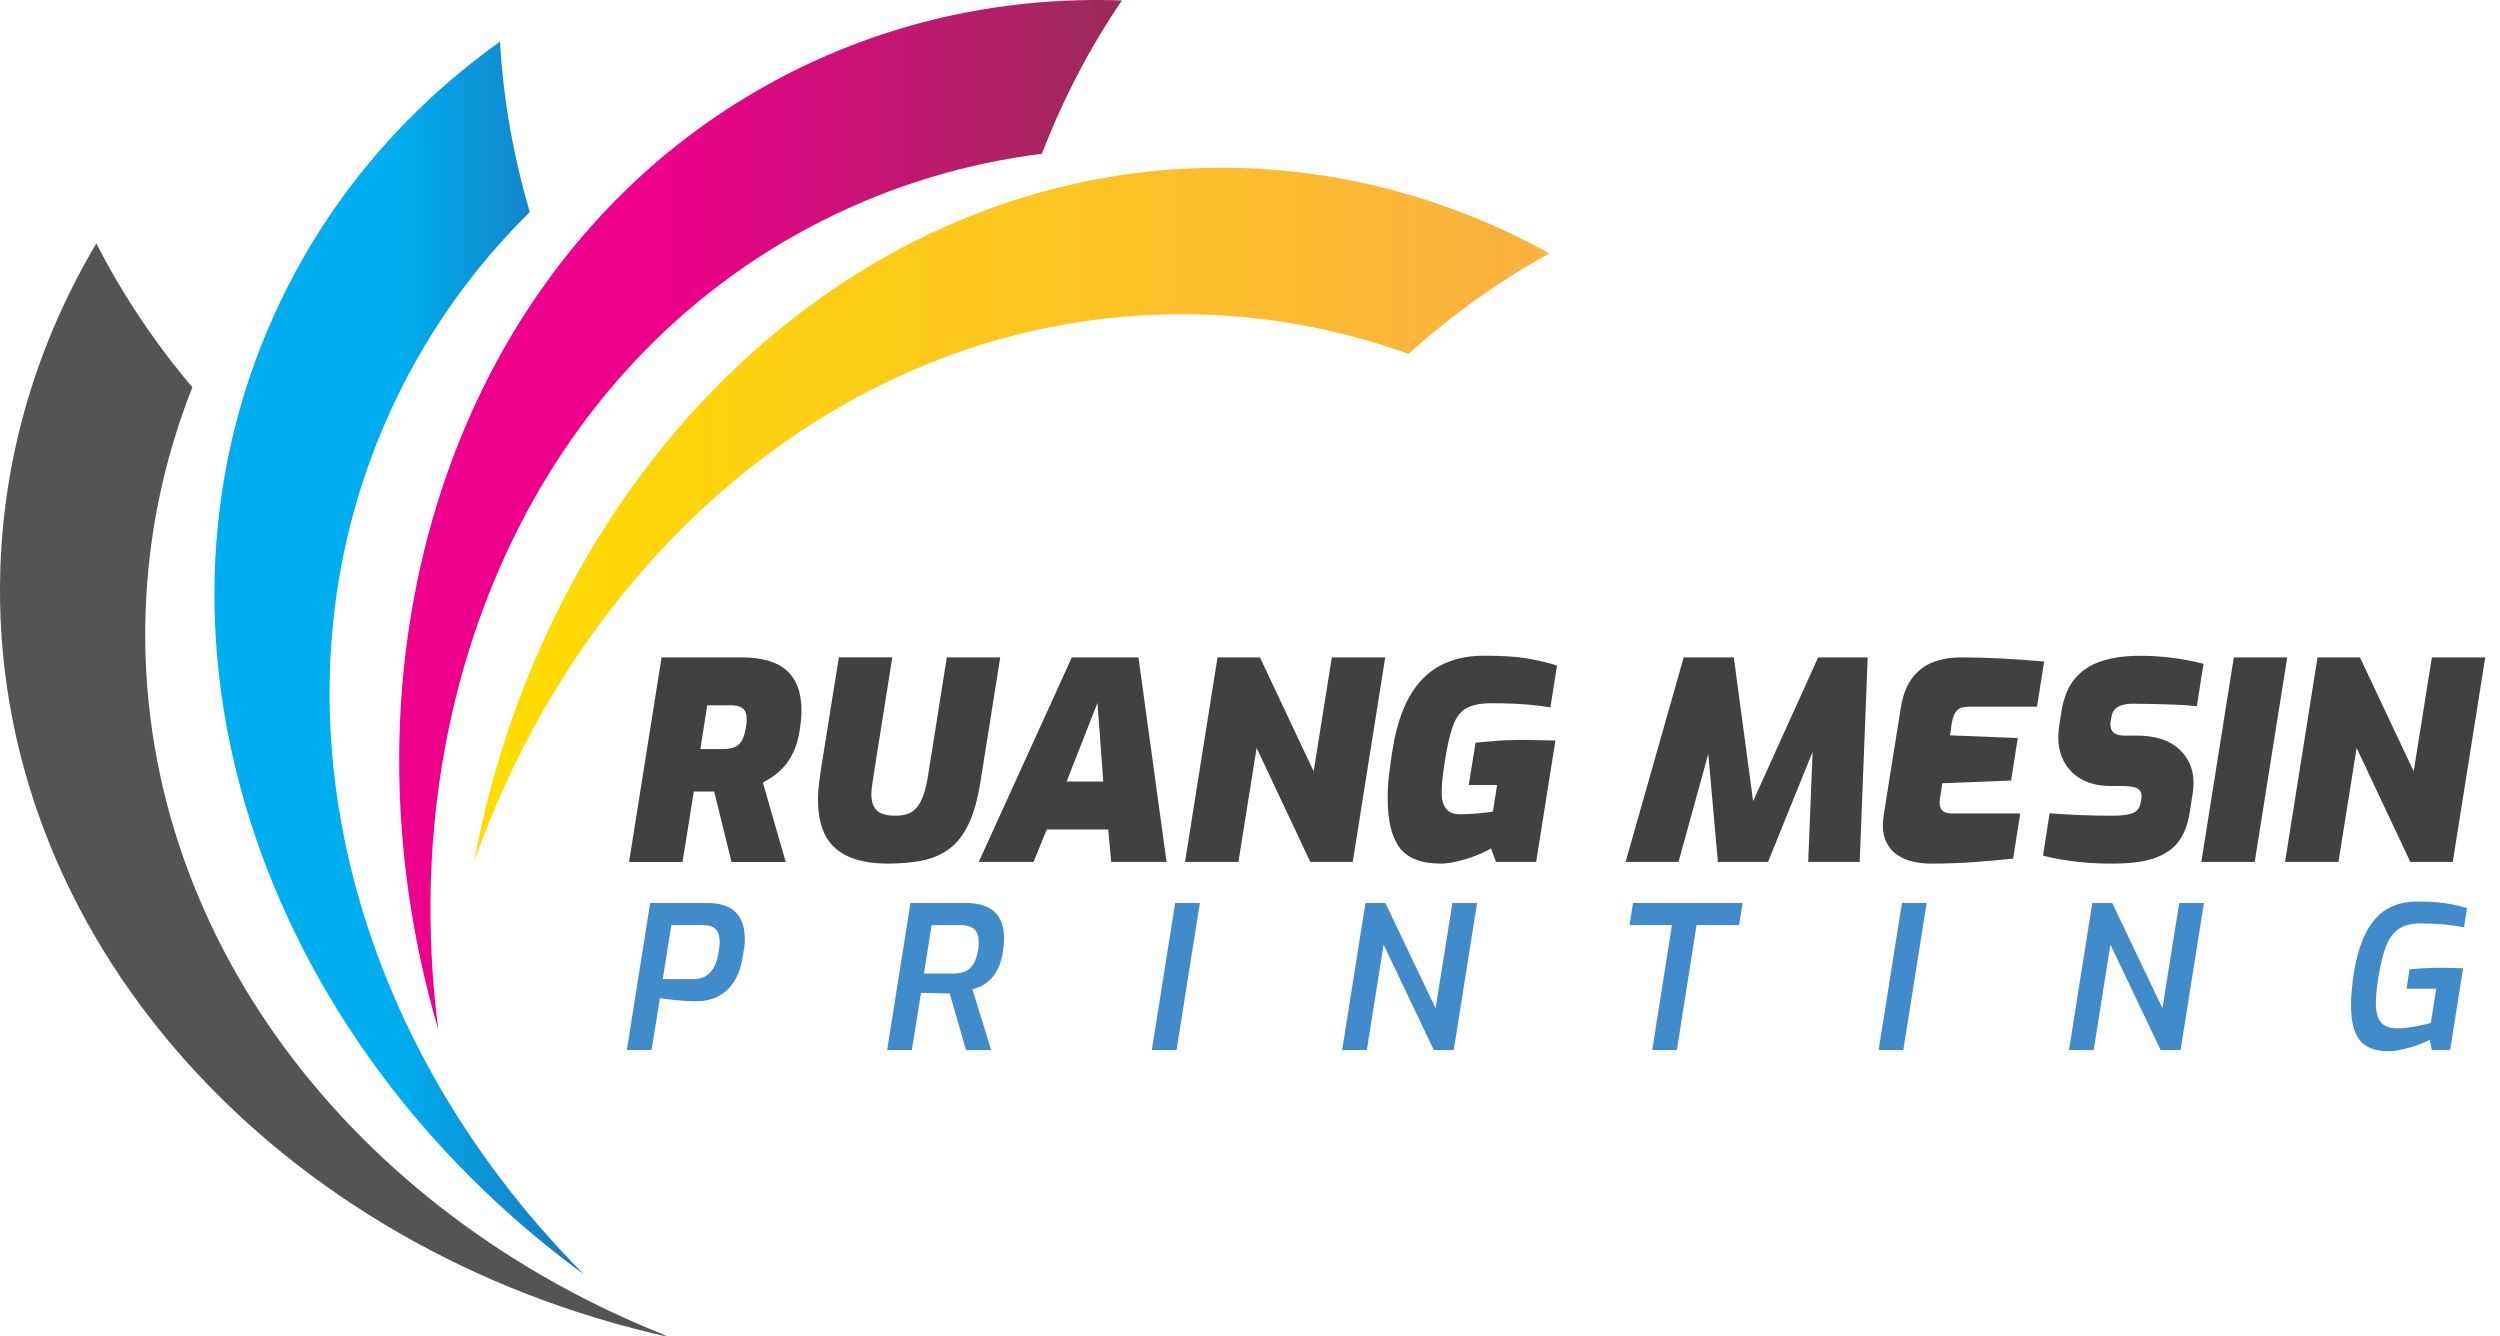 <?xml version="1.0" encoding="utf-8"?>
<!-- Generator: Adobe Illustrator 25.2.1, SVG Export Plug-In . SVG Version: 6.00 Build 0)  -->
<svg version="1.1" id="Layer_1" xmlns="http://www.w3.org/2000/svg" xmlns:xlink="http://www.w3.org/1999/xlink" x="0px" y="0px"
	 viewBox="0 0 471.49 251.92" style="enable-background:new 0 0 471.49 251.92;" xml:space="preserve">
<style type="text/css">
	.st0{fill:#414042;}
	.st1{fill:#418BCA;}
	.st2{fill:url(#SVGID_1_);}
	.st3{fill:url(#SVGID_2_);}
	.st4{fill:url(#SVGID_3_);}
	.st5{fill:#545456;}
</style>
<g>
	<path class="st0" d="M118.64,162.56l6.13-38.58h15.16c1.83,0,3.45,0.2,4.86,0.6c1.4,0.4,2.57,1,3.51,1.82
		c0.93,0.81,1.64,1.85,2.13,3.12c0.48,1.26,0.73,2.78,0.73,4.54c0,0.52-0.03,1.06-0.08,1.64c-0.05,0.57-0.13,1.17-0.23,1.79
		c-0.24,1.73-0.65,3.19-1.22,4.36c-0.57,1.18-1.2,2.14-1.9,2.88c-0.69,0.74-1.39,1.34-2.08,1.79c-0.69,0.45-1.28,0.81-1.77,1.09
		l4.31,14.96h-10.23l-3.27-13.29c-0.31,0-0.63,0-0.96,0c-0.33,0-0.65,0-0.96,0s-0.63,0-0.96,0c-0.33,0-0.65,0-0.96,0l-2.13,13.29
		H118.64z M132.09,141.27h4.21c1.11,0,1.95-0.16,2.52-0.49c0.57-0.33,0.99-0.81,1.27-1.45c0.28-0.64,0.48-1.45,0.62-2.42
		c0.07-0.28,0.1-0.53,0.1-0.75c0-0.22,0-0.44,0-0.65c0-0.52-0.09-0.96-0.26-1.32c-0.17-0.36-0.48-0.65-0.91-0.86
		c-0.43-0.21-1.01-0.31-1.74-0.31h-4.52L132.09,141.27z"/>
	<path class="st0" d="M167.4,162.87c-4.36,0-7.64-0.96-9.84-2.88c-2.2-1.92-3.3-5.01-3.3-9.27c0-0.9,0.07-1.9,0.21-2.99
		c0.14-1.09,0.29-2.21,0.47-3.35l3.27-20.41h10.07l-3.48,21.97c-0.1,0.73-0.21,1.42-0.31,2.08c-0.1,0.66-0.16,1.26-0.16,1.82
		c0,1.28,0.33,2.27,0.99,2.96c0.66,0.69,1.83,1.04,3.53,1.04c0.9,0,1.69-0.12,2.36-0.36c0.67-0.24,1.25-0.66,1.74-1.25
		c0.48-0.59,0.9-1.39,1.25-2.41c0.35-1.02,0.64-2.31,0.88-3.87l3.48-21.97h10.08l-3.74,23.52c-0.52,3.25-1.26,5.89-2.23,7.92
		s-2.17,3.58-3.61,4.65c-1.44,1.07-3.12,1.81-5.06,2.21C172.06,162.67,169.86,162.87,167.4,162.87z"/>
	<path class="st0" d="M184.59,162.56l17.55-38.58h12.57l5.3,38.58h-10.44l-0.57-6.13h-11.58l-2.49,6.13H184.59z M201.16,147.4h6.91
		l-1.09-14.85L201.16,147.4z"/>
	<path class="st0" d="M223.49,162.56l6.13-38.58h8l10.13,21.5l3.43-21.5h10.07l-6.13,38.58h-8l-10.13-21.5l-3.43,21.5H223.49z"/>
	<path class="st0" d="M271.73,162.87c-3.67,0-6.26-0.99-7.76-2.99c-1.51-1.99-2.26-5.1-2.26-9.32c0-1.56,0.09-3.13,0.29-4.73
		c0.19-1.59,0.41-3.12,0.65-4.57c0.66-4.05,1.73-7.37,3.22-9.97c1.49-2.6,3.4-4.52,5.74-5.76c2.34-1.25,5.1-1.87,8.28-1.87
		c3.43,0,6.18,0.18,8.26,0.54c2.08,0.36,3.91,0.81,5.5,1.32l-1.25,7.89c-0.93-0.17-2.32-0.35-4.16-0.52
		c-1.83-0.17-4.19-0.26-7.06-0.26c-1.97,0-3.51,0.31-4.62,0.94c-1.11,0.62-1.95,1.71-2.52,3.27s-1.08,3.76-1.53,6.6
		c-0.42,2.63-0.62,4.67-0.62,6.13c0,1.21,0.27,2.18,0.81,2.91c0.54,0.73,1.43,1.09,2.67,1.09c0.52,0,1.08-0.02,1.69-0.05
		c0.6-0.03,1.19-0.08,1.77-0.13c0.57-0.05,1.09-0.1,1.56-0.16c0.47-0.05,0.86-0.11,1.17-0.18l0.78-4.99h-5.35l1.3-8
		c0.9-0.07,2.09-0.17,3.56-0.31c1.47-0.14,3.16-0.21,5.06-0.21c0.59,0,1.32,0.01,2.18,0.03c0.87,0.02,1.69,0.03,2.47,0.05
		c0.78,0.02,1.38,0.03,1.79,0.03l-3.64,22.9h-7.58l-0.93-2.54c-0.52,0.31-1.18,0.64-1.97,0.99c-0.8,0.35-1.64,0.66-2.52,0.94
		c-0.88,0.28-1.76,0.5-2.62,0.67C273.2,162.79,272.42,162.87,271.73,162.87z"/>
	<path class="st0" d="M306.58,162.56l10.96-38.58h9.45l3.64,27.11l12.26-27.11h9.35l-1.51,38.58h-9.71l0.83-20.77l-8.41,20.77h-9.45
		l-1.82-20.36l-5.61,20.36H306.58z"/>
	<path class="st0" d="M364.06,162.87c-0.97,0-2.02-0.11-3.14-0.34s-2.17-0.67-3.14-1.32c-0.97-0.66-1.71-1.6-2.21-2.83
		c-0.5-1.23-0.6-2.83-0.29-4.8l3.17-19.89c0.38-2.46,1.1-4.39,2.16-5.79c1.06-1.4,2.37-2.41,3.95-3.01c1.58-0.61,3.3-0.91,5.17-0.91
		c2.6,0,5.19,0.07,7.79,0.21c2.6,0.14,5.26,0.33,8,0.57l-1.35,8.52h-12.88c-1.07,0-1.83,0.25-2.26,0.75
		c-0.43,0.5-0.74,1.24-0.91,2.21l-0.36,2.44l12.78,0.52l-1.25,8l-12.98,0.52l-0.47,3.01c-0.07,0.55-0.04,1.04,0.08,1.45
		s0.37,0.73,0.75,0.93c0.38,0.21,0.9,0.31,1.56,0.31h12.78l-1.35,8.52c-2.42,0.24-4.9,0.46-7.43,0.65
		C369.69,162.78,366.97,162.87,364.06,162.87z"/>
	<path class="st0" d="M398.44,162.87c-2.08,0-3.94-0.08-5.58-0.23c-1.64-0.16-3.09-0.35-4.34-0.57c-1.25-0.23-2.32-0.46-3.22-0.7
		l1.25-8c1.63,0.14,3.47,0.25,5.53,0.34c2.06,0.09,4.09,0.13,6.1,0.13c1.32,0,2.36-0.08,3.14-0.23c0.78-0.16,1.35-0.42,1.71-0.78
		c0.36-0.36,0.6-0.86,0.7-1.48l0.1-0.57c0.03-0.14,0.05-0.26,0.05-0.36c0-0.1,0-0.21,0-0.31c0-0.69-0.29-1.18-0.86-1.45
		c-0.57-0.28-1.5-0.42-2.78-0.42h-2.08c-3.15,0-5.6-0.86-7.35-2.57s-2.62-3.89-2.62-6.52c0-0.73,0.05-1.47,0.16-2.23l0.47-2.96
		c0.42-2.49,1.25-4.49,2.52-6c1.26-1.51,2.93-2.6,4.99-3.27c2.06-0.67,4.46-1.01,7.19-1.01c0.94,0,1.89,0.03,2.86,0.08
		c0.97,0.05,1.96,0.14,2.96,0.26c1,0.12,2.03,0.28,3.06,0.47c1.04,0.19,2.09,0.42,3.17,0.7l-1.25,8c-1.25-0.14-2.59-0.23-4.02-0.29
		c-1.44-0.05-2.86-0.1-4.26-0.13c-1.4-0.03-2.67-0.05-3.82-0.05c-0.73,0-1.37,0.08-1.92,0.23s-1.01,0.41-1.38,0.75
		c-0.36,0.35-0.6,0.83-0.7,1.45l-0.1,0.57c-0.04,0.14-0.06,0.29-0.08,0.44s-0.03,0.3-0.03,0.44c0,0.69,0.21,1.22,0.62,1.58
		c0.42,0.36,1.09,0.55,2.03,0.55h2.28c3.5,0,6.16,0.84,8,2.52c1.83,1.68,2.75,3.8,2.75,6.36c0,0.62-0.05,1.3-0.16,2.02l-0.57,3.64
		c-0.31,2.08-0.96,3.83-1.95,5.25c-0.99,1.42-2.48,2.5-4.47,3.25C404.58,162.5,401.87,162.87,398.44,162.87z"/>
	<path class="st0" d="M415.16,162.56l6.13-38.58h10.07l-6.13,38.58H415.16z"/>
	<path class="st0" d="M430.95,162.56l6.13-38.58h8l10.13,21.5l3.43-21.5h10.07l-6.13,38.58h-8l-10.13-21.5l-3.43,21.5H430.95z"/>
</g>
<g>
	<path class="st1" d="M118.22,198.04l4.4-27.74h10.9c1.3,0,2.47,0.21,3.51,0.62c1.04,0.41,1.87,1.13,2.5,2.14
		c0.63,1.01,0.94,2.44,0.94,4.27c0,0.38-0.04,0.83-0.11,1.37c-0.08,0.54-0.15,1.02-0.23,1.45c-0.25,1.7-0.67,3.11-1.26,4.23
		c-0.59,1.12-1.28,2-2.09,2.65c-0.8,0.65-1.67,1.12-2.59,1.39c-0.93,0.28-1.85,0.41-2.78,0.41c-1.2,0-2.44-0.06-3.72-0.19
		c-1.28-0.12-2.36-0.25-3.23-0.38l-1.58,9.77H118.22z M124.99,184.66h5.86c0.78,0,1.48-0.17,2.12-0.51s1.18-0.88,1.62-1.62
		c0.44-0.74,0.75-1.7,0.92-2.88c0.05-0.33,0.1-0.68,0.15-1.05c0.05-0.38,0.08-0.65,0.08-0.83c0-1.23-0.27-2.09-0.81-2.57
		c-0.54-0.49-1.31-0.73-2.31-0.73h-6.01L124.99,184.66z"/>
	<path class="st1" d="M167.31,198.04l4.4-27.74h10.45c1.03,0,1.98,0.11,2.86,0.34c0.88,0.23,1.64,0.6,2.29,1.11
		c0.65,0.51,1.16,1.2,1.52,2.07c0.36,0.86,0.54,1.92,0.54,3.18c0,0.35-0.02,0.72-0.06,1.11c-0.04,0.39-0.08,0.81-0.13,1.26
		c-0.23,1.38-0.56,2.51-1.01,3.38c-0.45,0.88-0.96,1.58-1.52,2.1c-0.56,0.53-1.13,0.92-1.71,1.18c-0.58,0.26-1.09,0.46-1.54,0.58
		l3.53,11.43h-4.74l-3.08-10.67c-0.33,0-0.72-0.01-1.18-0.02c-0.46-0.01-0.95-0.02-1.47-0.04c-0.51-0.01-1.01-0.02-1.48-0.04
		c-0.48-0.01-0.9-0.02-1.28-0.02l-1.73,10.79H167.31z M174.26,183.6h5.53c0.88,0,1.62-0.13,2.24-0.39c0.61-0.26,1.13-0.72,1.54-1.37
		c0.41-0.65,0.72-1.59,0.92-2.82c0.05-0.25,0.08-0.49,0.08-0.71s0-0.44,0-0.64c0-0.85-0.14-1.5-0.43-1.95
		c-0.29-0.45-0.69-0.77-1.2-0.96c-0.51-0.19-1.08-0.28-1.71-0.28h-5.53L174.26,183.6z"/>
	<path class="st1" d="M217.23,198.04l4.4-27.74h4.66l-4.4,27.74H217.23z"/>
	<path class="st1" d="M253.12,198.04l4.4-27.74h3.76l9.47,19.85l3.16-19.85h4.66l-4.4,27.74h-3.76l-9.47-19.88l-3.16,19.88H253.12z"
		/>
	<path class="st1" d="M311.6,198.04l3.72-23.57h-8.01l0.68-4.17h20.67l-0.68,4.17h-8.01l-3.72,23.57H311.6z"/>
	<path class="st1" d="M354.3,198.04l4.4-27.74h4.66l-4.4,27.74H354.3z"/>
	<path class="st1" d="M390.2,198.04l4.4-27.74h3.76l9.47,19.85l3.16-19.85h4.66l-4.4,27.74h-3.76l-9.47-19.88l-3.16,19.88H390.2z"/>
	<path class="st1" d="M450.56,198.26c-2.61,0-4.45-0.7-5.54-2.1c-1.09-1.4-1.63-3.6-1.63-6.58c0-1.03,0.06-2.09,0.17-3.18
		c0.11-1.09,0.26-2.17,0.43-3.25c0.48-2.83,1.2-5.22,2.18-7.18c0.98-1.95,2.27-3.43,3.87-4.44c1.6-1,3.57-1.5,5.9-1.5
		c2.23,0,4.06,0.12,5.49,0.36c1.43,0.24,2.71,0.53,3.83,0.88l-0.56,3.61c-0.88-0.17-2-0.34-3.36-0.49c-1.37-0.15-3-0.23-4.91-0.23
		c-1.7,0-3.06,0.36-4.08,1.07c-1.01,0.71-1.8,1.8-2.37,3.27c-0.56,1.47-1.03,3.36-1.41,5.69c-0.33,2.08-0.49,3.77-0.49,5.07
		c0,1.55,0.31,2.73,0.94,3.51c0.63,0.79,1.68,1.18,3.16,1.18c0.5,0,1.06-0.04,1.67-0.11c0.61-0.08,1.21-0.17,1.8-0.28
		s1.13-0.23,1.62-0.34c0.49-0.11,0.88-0.22,1.18-0.32l1.01-6.43h-5.6l0.56-3.65c0.68-0.08,1.54-0.14,2.59-0.21
		c1.05-0.06,2.29-0.09,3.72-0.09c0.38,0,0.8,0.01,1.28,0.02c0.48,0.01,0.94,0.03,1.39,0.04c0.45,0.01,0.83,0.02,1.13,0.02
		l-2.44,15.41h-3.46l-0.38-1.92c-0.35,0.2-0.83,0.43-1.45,0.68c-0.61,0.25-1.29,0.48-2.01,0.7s-1.46,0.39-2.2,0.54
		C451.87,198.19,451.19,198.26,450.56,198.26z"/>
</g>
<linearGradient id="SVGID_1_" gradientUnits="userSpaceOnUse" x1="89.403" y1="97.093" x2="292.204" y2="97.093">
	<stop  offset="0" style="stop-color:#FFDD00"/>
	<stop  offset="1" style="stop-color:#FBB040"/>
</linearGradient>
<path class="st2" d="M292.2,47.78c-9.47,5.21-18.37,11.59-26.55,18.96c-13.54-4.86-27.94-7.48-42.87-7.48
	c-60.29,0-111.92,42.71-133.38,103.31c13.96-74.84,71.68-130.94,140.78-130.94C252.39,31.62,273.42,37.42,292.2,47.78z"/>
<linearGradient id="SVGID_2_" gradientUnits="userSpaceOnUse" x1="75.278" y1="97.093" x2="211.599" y2="97.093">
	<stop  offset="0.377" style="stop-color:#EC008C"/>
	<stop  offset="1" style="stop-color:#9A2C59"/>
</linearGradient>
<path class="st3" d="M211.6,0.08c-6.09,8.93-11.14,18.64-15.1,28.92c-14.28,1.79-28.3,5.97-41.62,12.72
	c-53.77,27.27-80.49,88.72-72.22,152.47c-21.4-73.06,4.7-149.2,66.32-180.46C168.78,3.69,190.16-0.66,211.6,0.08z"/>
<linearGradient id="SVGID_3_" gradientUnits="userSpaceOnUse" x1="40.441" y1="124.097" x2="110.115" y2="124.097">
	<stop  offset="0.5" style="stop-color:#00AEEF"/>
	<stop  offset="1" style="stop-color:#1C75BC"/>
</linearGradient>
<path class="st4" d="M94.3,7.85c0.61,10.79,2.51,21.57,5.61,32.14C89.67,50.1,81.08,61.95,74.63,75.41
	c-26.07,54.36-9.88,119.38,35.49,164.93C48.67,195.4,23.04,119.1,52.91,56.79C62.52,36.77,76.84,20.31,94.3,7.85z"/>
<path class="st5" d="M18.17,45.9c4.91,9.63,11,18.72,18.11,27.14c-5.29,13.38-8.36,27.69-8.83,42.62
	c-1.9,60.26,39.16,113.21,99.05,136.57C52.14,235.91-2.12,176.44,0.06,107.38C0.76,85.19,7.22,64.35,18.17,45.9z"/>
</svg>
